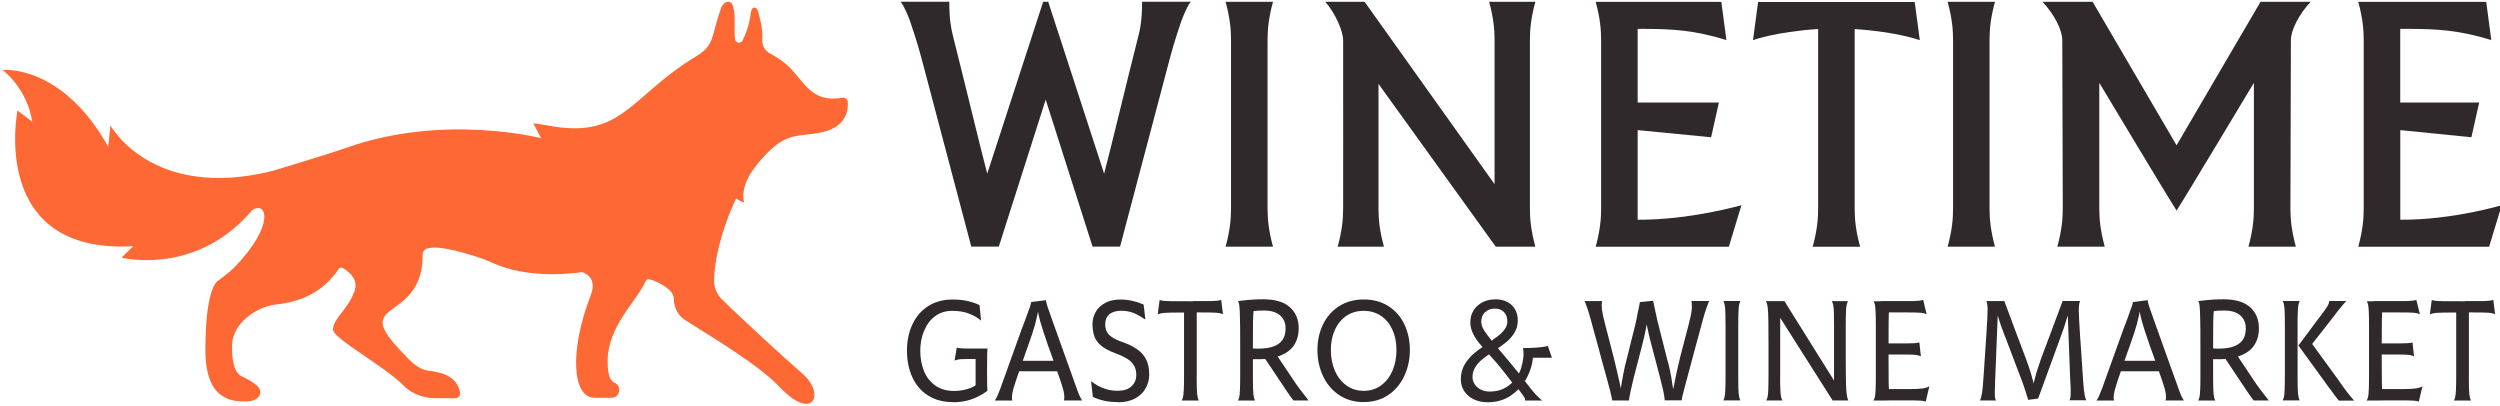<svg width="265" height="43" viewBox="0 0 265 43" fill="none" xmlns="http://www.w3.org/2000/svg">
<g clip-path="url(#clip0_549_885)">
<path d="M89.868 10.808C89.843 10.519 89.58 10.307 89.298 10.359C86.153 10.911 85.37 8.895 83.76 7.208C83.171 6.585 82.294 6.033 81.605 5.654C81.073 5.366 80.753 4.782 80.797 4.172C80.885 2.978 80.515 1.842 80.34 1.162C80.227 0.732 79.694 0.552 79.588 1.367C79.412 2.689 79.03 3.665 78.711 4.294C78.517 4.672 77.959 4.57 77.909 4.146C77.784 3.017 78.028 1.669 77.683 0.61C77.47 -0.045 76.719 0.071 76.449 0.822C75.365 3.8 75.81 4.749 73.818 5.956C66.689 10.256 66.043 14.8 58.125 13.311C57.586 13.208 57.053 13.144 56.533 13.073L57.354 14.646C57.354 14.646 47.099 12.008 36.812 15.634C34.882 16.315 31.274 17.386 28.981 18.092C16.076 21.346 11.709 13.292 11.709 13.292L11.465 15.551C6.547 6.739 0.27 7.413 0.27 7.413C0.27 7.413 2.876 9.332 3.421 12.907L1.855 11.713C1.855 11.713 -1.221 26.975 14.127 26.096L12.88 27.308C12.88 27.308 20.016 29.118 25.805 23.284C26.118 22.97 26.425 22.636 26.726 22.277C28.254 21.256 29.238 23.779 24.878 28.303C24.339 28.862 23.142 29.741 23.142 29.741C23.142 29.741 21.77 30.216 21.77 37.115C21.77 42.654 24.859 42.551 26.118 42.551C27.377 42.551 27.997 41.653 27.308 40.947C26.914 40.549 26.256 40.176 25.68 39.92C24.84 39.547 24.596 38.354 24.596 36.749C24.596 36.659 24.596 36.563 24.602 36.473C24.721 34.266 27.158 32.494 29.307 32.27C32.709 31.916 34.707 30.312 35.885 28.521C35.991 28.367 36.192 28.323 36.348 28.412C37.138 28.887 38.002 29.702 37.57 30.883C36.831 32.886 35.302 33.758 35.302 34.933C35.302 35.889 40.759 38.803 42.801 40.889C43.647 41.749 44.931 42.211 46.128 42.211H48.264C48.584 42.211 48.828 41.916 48.765 41.595C48.734 41.415 48.671 41.21 48.584 41.004C47.85 39.329 45.495 39.368 45.056 39.227C44.342 38.995 43.816 38.566 43.29 38.033C40.84 35.53 39.963 34.31 40.965 33.283C41.987 32.237 44.8 31.339 44.8 27.097C44.8 26.744 44.505 25.184 51.196 27.437C52.255 27.79 55.093 29.696 61.696 28.855C61.721 28.855 61.746 28.862 61.771 28.868C62.234 29.035 63.274 29.619 62.617 31.307C60.361 37.07 60.618 42.166 63.043 42.166H64.809C65.693 42.166 65.975 40.959 65.173 40.587C65.16 40.587 65.148 40.574 65.135 40.568C64.452 40.273 64.408 39.034 64.408 38.283C64.408 34.541 67.578 31.84 68.437 29.799C68.505 29.638 68.675 29.555 68.838 29.6C69.733 29.843 71.425 30.678 71.425 31.66C71.425 32.565 71.845 33.412 72.59 33.9C75.121 35.549 80.277 38.533 82.614 40.998C86.228 44.816 87.519 41.723 85.057 39.605C83.359 38.142 78.535 33.72 76.499 31.698C75.986 31.191 75.691 30.498 75.691 29.767C75.691 27.713 76.487 24.247 78.034 21.045C78.51 21.359 78.899 21.481 78.899 21.481C78.698 20.948 78.78 20.306 78.943 19.761C79.118 19.158 79.406 18.593 79.763 18.086C80.365 17.239 81.035 16.456 81.774 15.788C83.56 14.177 84.737 14.421 86.68 14.113C89.693 13.632 89.937 11.739 89.862 10.795H89.875L89.868 10.808Z" fill="#FD6834"/>
<path d="M134.361 4.274C134.361 3.151 134.461 1.944 134.937 0.192H129.913C130.389 1.944 130.489 3.151 130.489 4.274V22.065C130.489 23.188 130.389 24.394 129.913 26.146H134.937C134.461 24.394 134.361 23.188 134.361 22.065V4.274Z" fill="#2F292C"/>
<path d="M210.891 4.274C210.891 3.151 210.991 1.944 211.467 0.192H206.449C206.925 1.944 207.026 3.151 207.026 4.274V22.065C207.026 23.188 206.925 24.394 206.449 26.146H211.467C210.991 24.394 210.891 23.188 210.891 22.065V4.274Z" fill="#2F292C"/>
<path d="M162.17 4.274C162.17 3.151 162.27 1.944 162.746 0.192H157.847C158.324 1.944 158.424 3.151 158.424 4.274V20.011C158.424 20.056 158.549 19.658 158.549 19.696L144.648 0.192H140.481C141.578 1.437 142.373 3.337 142.373 4.261C142.386 8.401 142.373 21.802 142.373 22.065C142.373 23.188 142.273 24.394 141.797 26.146H146.696C146.22 24.394 146.12 23.188 146.12 22.065V7.567L145.305 7.759L158.549 26.146H162.746C162.27 24.394 162.17 23.188 162.17 22.065V4.274Z" fill="#2F292C"/>
<path d="M230.719 15.396L239.615 0.192H244.934C243.662 1.534 242.835 3.215 242.835 4.261C242.823 8.407 242.785 21.802 242.785 22.065C242.785 23.188 242.885 24.394 243.361 26.146H238.337C238.813 24.394 238.913 23.188 238.913 22.065V7.65C238.913 7.4 238.913 9.023 238.913 8.78C238.913 8.78 231.177 21.667 230.719 22.315C230.256 21.667 222.525 8.78 222.525 8.78C222.525 9.023 222.525 7.4 222.525 7.65V22.065C222.525 23.188 222.625 24.394 223.101 26.146H218.077C218.553 24.394 218.653 23.188 218.653 22.065C218.653 21.802 218.616 8.407 218.603 4.261C218.603 3.209 217.776 1.534 216.504 0.192H221.817L230.713 15.396H230.719Z" fill="#2F292C"/>
<path d="M173.591 23.285V13.792L181.378 14.55L182.205 10.866H173.591V3.062H174.399C177.237 3.074 179.592 3.19 183 4.249L182.461 0.199H169.143C169.619 1.951 169.719 3.158 169.719 4.281V22.072C169.719 23.195 169.619 24.401 169.143 26.153H183.257L184.592 21.751C184.592 21.751 179.135 23.329 173.591 23.291V23.285Z" fill="#2F292C"/>
<path d="M254.431 23.285V13.792L261.968 14.55L262.795 10.866H254.425V3.062H255.478C258.315 3.074 260.671 3.19 264.079 4.249L263.54 0.199H249.977C250.453 1.951 250.553 3.158 250.553 4.281V22.072C250.553 23.195 250.453 24.401 249.977 26.153H263.847L265.182 21.751C265.182 21.751 259.969 23.329 254.425 23.291L254.431 23.285Z" fill="#2F292C"/>
<path d="M196.595 3.081C201.206 3.389 203.499 4.262 203.499 4.262L202.96 0.212H186.358L185.819 4.255C185.819 4.255 188.119 3.389 192.723 3.074V22.071C192.723 23.195 192.623 24.401 192.147 26.153H197.171C196.695 24.401 196.595 23.195 196.595 22.071V3.081Z" fill="#2F292C"/>
<path d="M111.112 0.192L117.039 18.407C117.878 15.204 119.388 8.857 120.653 3.883C120.885 2.984 121.061 2.002 121.061 0.186H126.229C125.872 0.558 125.34 1.893 125.189 2.33C124.494 4.377 124.281 5.141 123.767 7.085L118.73 26.14H115.811L110.843 10.564L105.875 26.14H102.955L97.919 7.085C97.405 5.141 97.186 4.383 96.496 2.33C96.352 1.893 95.82 0.558 95.457 0.186H100.625C100.625 2.002 100.8 2.984 101.032 3.883C102.291 8.857 103.807 15.204 104.647 18.407L110.573 0.192H111.118H111.112Z" fill="#2F292C"/>
<path d="M100.969 42.621C99.967 42.621 99.102 42.384 98.369 41.922C97.636 41.453 97.085 40.812 96.709 39.984C96.333 39.162 96.139 38.225 96.139 37.173C96.139 36.12 96.327 35.215 96.716 34.387C97.098 33.559 97.655 32.918 98.388 32.449C99.121 31.981 99.98 31.75 100.976 31.75C101.571 31.75 102.103 31.801 102.573 31.91C103.037 32.019 103.463 32.16 103.832 32.346L103.989 33.983C103.619 33.669 103.187 33.418 102.692 33.232C102.197 33.046 101.608 32.95 100.919 32.95C100.23 32.95 99.616 33.142 99.102 33.534C98.589 33.919 98.207 34.439 97.943 35.087C97.68 35.735 97.549 36.435 97.549 37.192C97.549 37.949 97.68 38.694 97.943 39.336C98.207 39.977 98.608 40.491 99.146 40.869C99.685 41.248 100.337 41.441 101.113 41.441C101.508 41.441 101.903 41.396 102.285 41.306C102.667 41.216 103.012 41.088 103.312 40.908L103.413 40.837V38.052H102.648C102.016 38.052 101.608 38.078 101.427 38.142C101.37 38.148 101.32 38.167 101.283 38.18C101.245 38.193 101.214 38.219 101.182 38.251L101.414 36.852C101.508 36.877 101.665 36.903 101.89 36.922C102.109 36.935 102.423 36.948 102.824 36.948H104.684V36.961C104.666 37.038 104.647 37.25 104.64 37.603C104.634 37.956 104.628 38.54 104.628 39.355C104.628 40.054 104.628 40.548 104.64 40.837C104.647 41.126 104.659 41.319 104.666 41.428C104.12 41.826 103.544 42.127 102.962 42.333C102.373 42.538 101.709 42.641 100.976 42.641L100.969 42.621Z" fill="#2F292C"/>
<path d="M112.772 42.448C112.829 42.275 112.835 42.024 112.785 41.703C112.741 41.383 112.597 40.895 112.371 40.24L111.306 37.205L111.106 36.665C110.711 35.529 110.435 34.689 110.285 34.15C110.135 33.61 110.003 32.969 109.903 32.231H110.172C110.047 33.007 109.903 33.7 109.74 34.316C109.571 34.932 109.32 35.709 108.976 36.653C108.951 36.742 108.919 36.826 108.888 36.916C108.863 37.005 108.825 37.089 108.788 37.166L107.723 40.246C107.497 40.914 107.353 41.415 107.303 41.729C107.253 42.044 107.253 42.287 107.309 42.454H105.449C105.618 42.21 105.793 41.851 105.962 41.37C105.969 41.35 105.975 41.331 105.987 41.312C105.987 41.293 106 41.273 106.013 41.254L107.76 36.389C107.961 35.825 108.136 35.33 108.299 34.894C108.456 34.464 108.6 34.085 108.725 33.764C108.951 33.142 109.101 32.731 109.17 32.532C109.239 32.333 109.289 32.16 109.308 32.012L110.868 31.82C110.893 32.038 110.955 32.276 111.049 32.545C111.137 32.815 111.344 33.386 111.651 34.259C111.757 34.547 111.87 34.875 112.002 35.228C112.133 35.581 112.271 35.972 112.415 36.389L114.138 41.19C114.226 41.453 114.32 41.691 114.414 41.915C114.514 42.133 114.614 42.313 114.708 42.448H112.779V42.461L112.772 42.448ZM107.134 39.354L107.372 38.244H112.133L112.603 39.354H107.134Z" fill="#2F292C"/>
<path d="M118.498 42.621C117.953 42.621 117.452 42.57 117.001 42.467C116.55 42.365 116.168 42.23 115.842 42.063L115.654 40.401C115.892 40.587 116.136 40.754 116.393 40.895C116.65 41.036 116.951 41.165 117.308 41.267C117.659 41.37 118.059 41.421 118.492 41.421C119.106 41.421 119.588 41.267 119.933 40.953C120.277 40.638 120.446 40.234 120.446 39.727C120.446 39.194 120.277 38.752 119.939 38.398C119.601 38.045 119.037 37.731 118.241 37.449C117.577 37.205 117.07 36.935 116.713 36.633C116.362 36.332 116.111 35.992 115.992 35.626C115.867 35.254 115.804 34.824 115.804 34.33C115.804 33.9 115.911 33.489 116.13 33.091C116.349 32.693 116.675 32.366 117.126 32.122C117.571 31.872 118.128 31.75 118.805 31.75C119.212 31.75 119.619 31.794 120.033 31.891C120.446 31.981 120.797 32.096 121.092 32.231C121.11 32.237 121.129 32.25 121.161 32.257C121.186 32.263 121.204 32.276 121.223 32.282L121.411 33.874L121.323 33.816C120.935 33.553 120.553 33.341 120.171 33.181C119.789 33.02 119.344 32.943 118.824 32.943C118.304 32.943 117.865 33.072 117.583 33.322C117.295 33.572 117.151 33.925 117.151 34.374C117.151 34.772 117.251 35.1 117.452 35.363C117.652 35.62 117.978 35.844 118.429 36.043C118.517 36.082 118.598 36.12 118.686 36.152C118.774 36.191 118.861 36.216 118.955 36.248C119.619 36.48 120.158 36.749 120.578 37.051C120.991 37.352 121.305 37.712 121.511 38.142C121.712 38.565 121.818 39.079 121.818 39.682C121.818 40.208 121.693 40.696 121.442 41.152C121.192 41.601 120.816 41.967 120.321 42.236C119.826 42.506 119.225 42.641 118.511 42.641L118.498 42.621Z" fill="#2F292C"/>
<path d="M122.915 31.807C123.084 31.852 123.291 31.884 123.523 31.904C123.761 31.916 124.024 31.929 124.318 31.929H125.878V33.129H125.057C124.224 33.129 123.66 33.142 123.372 33.168C123.084 33.194 122.865 33.245 122.714 33.335L122.915 31.82V31.807ZM126.849 39.823C126.849 40.786 126.862 41.415 126.893 41.717C126.918 42.012 126.981 42.262 127.062 42.455H125.27C125.339 42.32 125.383 42.179 125.414 42.031C125.44 41.883 125.465 41.646 125.483 41.325C125.496 40.998 125.508 40.497 125.508 39.83V31.936H126.855V39.83L126.849 39.823ZM129.637 33.322C129.493 33.232 129.28 33.181 128.992 33.155C128.703 33.129 128.14 33.117 127.306 33.117H126.486V31.916H128.046C128.34 31.916 128.603 31.91 128.841 31.891C129.079 31.878 129.28 31.846 129.449 31.794L129.637 33.309V33.322Z" fill="#2F292C"/>
<path d="M132.807 39.823C132.807 40.786 132.819 41.415 132.851 41.716C132.876 42.011 132.938 42.262 133.02 42.454H131.228C131.297 42.32 131.341 42.178 131.372 42.031C131.397 41.883 131.422 41.646 131.435 41.325C131.447 40.998 131.46 40.497 131.46 39.83V36.659C131.46 35.286 131.454 34.297 131.435 33.688C131.422 33.078 131.397 32.667 131.378 32.455C131.353 32.237 131.309 32.057 131.241 31.916L131.698 31.858C132.462 31.769 133.208 31.724 133.909 31.724C135.169 31.724 136.108 32.006 136.728 32.564C137.349 33.123 137.662 33.867 137.662 34.804C137.662 35.484 137.499 36.075 137.173 36.582C136.848 37.089 136.315 37.474 135.582 37.744C134.849 38.013 133.891 38.122 132.719 38.071L132.707 36.935C133.609 36.993 134.317 36.935 134.837 36.775C135.357 36.614 135.726 36.357 135.945 36.03C136.165 35.703 136.271 35.298 136.271 34.817C136.271 34.239 136.083 33.784 135.695 33.437C135.313 33.097 134.749 32.917 133.997 32.917C133.759 32.917 133.559 32.917 133.389 32.93C133.22 32.937 133.045 32.956 132.876 32.988C132.851 33.206 132.832 33.546 132.819 34.028C132.813 34.509 132.807 35.388 132.807 36.685V39.823ZM137.111 42.448C136.979 42.294 136.841 42.108 136.697 41.902C136.553 41.697 136.39 41.453 136.202 41.177C136.158 41.1 136.102 41.017 136.046 40.927C135.989 40.837 135.92 40.741 135.845 40.638L133.515 37.147L135.118 37.32L136.998 40.125C137.054 40.215 137.117 40.304 137.18 40.394C137.248 40.484 137.305 40.58 137.368 40.677C137.612 41.03 137.862 41.357 138.107 41.671C138.351 41.986 138.558 42.243 138.714 42.448H137.111Z" fill="#2F292C"/>
<path d="M144.553 42.621C143.551 42.621 142.674 42.371 141.928 41.864C141.189 41.357 140.619 40.683 140.231 39.843C139.842 39.002 139.648 38.09 139.648 37.102C139.648 36.114 139.842 35.222 140.231 34.407C140.619 33.592 141.189 32.943 141.928 32.468C142.668 31.987 143.545 31.743 144.553 31.743C145.562 31.743 146.439 31.981 147.184 32.456C147.924 32.931 148.488 33.579 148.87 34.394C149.252 35.209 149.446 36.107 149.446 37.096C149.446 38.084 149.252 38.989 148.863 39.836C148.475 40.677 147.911 41.351 147.172 41.858C146.433 42.365 145.562 42.615 144.56 42.615L144.553 42.621ZM144.553 41.428C145.255 41.428 145.869 41.235 146.395 40.85C146.921 40.465 147.322 39.945 147.604 39.291C147.886 38.63 148.024 37.904 148.024 37.096C148.024 36.287 147.886 35.6 147.604 34.971C147.322 34.342 146.921 33.848 146.395 33.489C145.869 33.129 145.255 32.95 144.553 32.95C143.852 32.95 143.231 33.129 142.705 33.489C142.185 33.848 141.778 34.342 141.496 34.971C141.214 35.6 141.07 36.306 141.07 37.096C141.07 37.885 141.214 38.636 141.496 39.291C141.778 39.952 142.185 40.465 142.711 40.85C143.238 41.235 143.852 41.428 144.553 41.428Z" fill="#2F292C"/>
<path d="M170.897 42.448C170.859 42.198 170.778 41.839 170.665 41.383C170.546 40.921 170.377 40.298 170.158 39.515C170.064 39.181 169.963 38.822 169.857 38.431C169.75 38.033 169.638 37.603 169.512 37.134L168.842 34.695C168.754 34.362 168.679 34.079 168.61 33.835C168.541 33.592 168.472 33.373 168.422 33.194C168.347 32.943 168.272 32.719 168.209 32.526C168.14 32.334 168.059 32.128 167.971 31.91H169.819C169.775 32.199 169.769 32.507 169.807 32.821C169.844 33.136 169.963 33.675 170.158 34.432L171.041 37.847C171.154 38.334 171.26 38.784 171.367 39.201C171.473 39.618 171.561 40.009 171.636 40.369C171.692 40.651 171.755 40.934 171.818 41.216C171.88 41.498 171.937 41.787 171.981 42.076H171.636C171.655 41.999 171.674 41.916 171.686 41.826C171.705 41.736 171.724 41.646 171.749 41.55C171.88 40.696 171.993 40.035 172.081 39.579C172.169 39.117 172.306 38.54 172.488 37.84L173.215 34.92C173.29 34.638 173.365 34.342 173.428 34.028C173.497 33.714 173.553 33.399 173.616 33.065C173.653 32.892 173.691 32.719 173.729 32.545C173.766 32.372 173.797 32.205 173.829 32.026L175.232 31.878C175.288 32.18 175.351 32.475 175.414 32.757C175.476 33.046 175.539 33.328 175.602 33.611C175.646 33.848 175.702 34.073 175.758 34.278C175.815 34.496 175.865 34.702 175.915 34.907L176.654 37.827C176.836 38.463 176.967 38.995 177.049 39.425C177.137 39.862 177.231 40.427 177.331 41.126C177.356 41.299 177.387 41.466 177.418 41.62C177.444 41.774 177.475 41.922 177.506 42.07H177.155C177.162 41.973 177.193 41.826 177.249 41.633C177.299 41.441 177.35 41.248 177.4 41.062C177.55 40.305 177.669 39.727 177.751 39.336C177.838 38.944 177.951 38.444 178.101 37.84L178.966 34.529C179.166 33.758 179.285 33.206 179.317 32.873C179.354 32.539 179.342 32.212 179.292 31.904H181.171C181.152 31.942 181.133 31.981 181.121 32.019C181.102 32.058 181.096 32.09 181.083 32.122C180.939 32.481 180.82 32.828 180.714 33.161C180.607 33.495 180.469 34.009 180.288 34.689L179.536 37.462C179.079 39.169 178.772 40.324 178.609 40.934C178.483 41.383 178.402 41.697 178.358 41.89C178.314 42.076 178.283 42.262 178.264 42.435H176.46C176.454 42.281 176.422 42.082 176.385 41.839C176.341 41.595 176.285 41.312 176.203 40.991C176.134 40.709 176.034 40.292 175.89 39.74L175.119 36.807C174.919 36.094 174.743 35.363 174.593 34.605C174.487 34.009 174.411 33.508 174.361 33.091H174.775C174.668 33.752 174.555 34.407 174.424 35.061C174.33 35.543 174.192 36.12 174.01 36.813L173.246 39.766C173.202 39.939 173.158 40.106 173.121 40.266C173.083 40.427 173.046 40.587 173.008 40.741C172.92 41.1 172.851 41.428 172.789 41.717C172.726 42.005 172.689 42.249 172.67 42.448H170.897Z" fill="#2F292C"/>
<path d="M182.907 34.535C182.907 33.572 182.894 32.943 182.863 32.641C182.838 32.346 182.775 32.096 182.694 31.903H184.485C184.416 32.038 184.373 32.179 184.341 32.327C184.316 32.474 184.291 32.712 184.279 33.033C184.266 33.36 184.254 33.861 184.254 34.528V39.81C184.254 40.773 184.272 41.402 184.297 41.703C184.322 41.999 184.385 42.249 184.467 42.441H182.675C182.744 42.307 182.788 42.166 182.819 42.018C182.844 41.87 182.869 41.633 182.882 41.312C182.9 40.985 182.907 40.484 182.907 39.817V34.535Z" fill="#2F292C"/>
<path d="M188.695 39.894C188.695 40.542 188.701 41.03 188.72 41.344C188.732 41.659 188.757 41.89 188.789 42.031C188.814 42.172 188.864 42.313 188.933 42.448H187.229C187.298 42.313 187.342 42.172 187.373 42.031C187.398 41.89 187.423 41.659 187.436 41.344C187.448 41.03 187.461 40.548 187.461 39.894V36.512C187.461 35.575 187.461 34.772 187.448 34.086C187.442 33.405 187.411 32.911 187.379 32.603C187.342 32.295 187.273 32.071 187.179 31.923H189.152L194.421 40.362H194.408V34.464C194.408 33.816 194.402 33.328 194.389 33.02C194.371 32.706 194.352 32.481 194.321 32.34C194.295 32.199 194.245 32.058 194.176 31.923H195.88C195.824 32.058 195.78 32.199 195.743 32.34C195.705 32.481 195.686 32.712 195.674 33.027C195.661 33.341 195.649 33.823 195.649 34.464V37.84C195.649 39.515 195.667 40.645 195.699 41.222C195.736 41.806 195.805 42.217 195.918 42.448H194.258L188.701 33.688V39.888L188.695 39.894Z" fill="#2F292C"/>
<path d="M198.593 42.448C198.668 42.313 198.725 42.166 198.75 42.018C198.775 41.864 198.8 41.633 198.813 41.312C198.825 40.991 198.838 40.497 198.838 39.823V34.573C198.838 33.893 198.831 33.386 198.813 33.059C198.794 32.725 198.775 32.494 198.75 32.353C198.725 32.212 198.675 32.07 198.606 31.936H198.975C199.107 31.936 199.232 31.936 199.351 31.929C199.47 31.929 199.583 31.929 199.683 31.936L200.466 31.981C200.372 32.115 200.31 32.334 200.266 32.622C200.228 32.911 200.203 33.36 200.197 33.964C200.191 34.567 200.185 35.446 200.185 36.608V37.891C200.185 39.047 200.185 39.926 200.197 40.51C200.21 41.094 200.235 41.537 200.266 41.813C200.304 42.095 200.372 42.301 200.479 42.442L199.727 42.455H198.593V42.448ZM204.219 33.322C204.087 33.232 203.893 33.181 203.643 33.155C203.392 33.129 202.878 33.117 202.102 33.117H199.639L199.401 31.916H202.358C202.703 31.916 202.991 31.91 203.235 31.891C203.474 31.878 203.68 31.846 203.856 31.794L204.225 33.309L204.219 33.322ZM204.138 42.564C203.968 42.519 203.774 42.487 203.574 42.467C203.367 42.455 203.085 42.442 202.734 42.442H199.495L199.733 41.242H202.39C203.073 41.242 203.549 41.216 203.831 41.171C204.113 41.126 204.332 41.056 204.488 40.959L204.513 40.946L204.131 42.551L204.138 42.564ZM203.611 37.776C203.48 37.705 203.317 37.66 203.123 37.628C202.928 37.603 202.609 37.583 202.164 37.583H199.99V36.403H202.089C202.772 36.403 203.229 36.37 203.455 36.3L203.611 37.77V37.776Z" fill="#2F292C"/>
<path d="M209.889 42.448V42.435C209.977 42.23 210.046 41.973 210.096 41.658C210.146 41.344 210.202 40.76 210.259 39.887L210.484 36.511C210.503 36.229 210.522 35.979 210.534 35.761C210.547 35.542 210.559 35.343 210.572 35.17C210.647 34.041 210.685 33.27 210.685 32.853C210.685 32.436 210.641 32.128 210.553 31.91H212.458L213.717 35.292L214.6 37.628C214.606 37.667 214.625 37.705 214.644 37.744C214.663 37.782 214.682 37.821 214.688 37.859C214.945 38.539 215.145 39.123 215.289 39.611C215.44 40.099 215.584 40.696 215.721 41.408H215.396C215.54 40.696 215.69 40.086 215.841 39.579C215.991 39.072 216.185 38.507 216.398 37.898C216.417 37.859 216.436 37.814 216.448 37.763C216.461 37.718 216.48 37.673 216.498 37.628L217.382 35.279L218.641 31.903H220.489C220.395 32.121 220.351 32.449 220.351 32.904C220.351 33.354 220.408 34.336 220.502 35.831C220.508 35.927 220.52 36.03 220.527 36.139C220.527 36.248 220.539 36.364 220.552 36.492L220.777 39.804C220.815 40.452 220.852 40.946 220.89 41.273C220.928 41.607 220.965 41.845 220.996 41.999C221.028 42.153 221.078 42.294 221.147 42.429H219.374C219.418 42.32 219.449 42.211 219.468 42.101C219.487 41.992 219.493 41.819 219.493 41.601C219.493 41.383 219.493 41.107 219.474 40.786C219.468 40.651 219.462 40.497 219.449 40.324C219.449 40.15 219.437 39.977 219.424 39.791L219.186 33.431C219.036 33.938 218.891 34.394 218.754 34.798C218.616 35.202 218.484 35.568 218.359 35.902L216.041 42.249L214.989 42.384C214.807 41.781 214.613 41.184 214.406 40.587C214.312 40.324 214.218 40.067 214.111 39.804C214.011 39.547 213.911 39.29 213.817 39.04L212.627 35.902L212.483 35.549C212.37 35.247 212.251 34.92 212.119 34.56C211.994 34.207 211.869 33.816 211.743 33.386H211.762L211.505 39.868C211.499 40.041 211.493 40.208 211.48 40.362C211.48 40.516 211.474 40.657 211.474 40.792C211.455 41.126 211.449 41.402 211.449 41.633C211.449 41.864 211.455 42.031 211.474 42.146C211.487 42.255 211.524 42.358 211.58 42.448H209.876H209.889Z" fill="#2F292C"/>
<path d="M229.548 42.448C229.604 42.275 229.61 42.024 229.567 41.703C229.523 41.383 229.379 40.895 229.153 40.24L228.088 37.205L227.888 36.665C227.493 35.529 227.217 34.689 227.067 34.15C226.917 33.61 226.785 32.969 226.685 32.231H226.954C226.829 33.007 226.685 33.7 226.522 34.316C226.353 34.932 226.102 35.709 225.758 36.653C225.732 36.742 225.701 36.826 225.67 36.916C225.645 37.005 225.607 37.089 225.57 37.166L224.505 40.246C224.279 40.914 224.135 41.415 224.085 41.729C224.035 42.044 224.035 42.287 224.091 42.454H222.23C222.4 42.21 222.569 41.851 222.744 41.37C222.75 41.35 222.763 41.331 222.769 41.312C222.769 41.293 222.782 41.273 222.794 41.254L224.542 36.389C224.743 35.825 224.918 35.33 225.081 34.894C225.238 34.464 225.382 34.085 225.507 33.764C225.732 33.142 225.883 32.731 225.952 32.532C226.021 32.333 226.071 32.16 226.09 32.012L227.649 31.82C227.675 32.038 227.737 32.276 227.831 32.545C227.919 32.815 228.126 33.386 228.433 34.259C228.539 34.547 228.652 34.875 228.783 35.228C228.915 35.581 229.053 35.972 229.197 36.389L230.92 41.19C231.007 41.453 231.101 41.691 231.195 41.915C231.296 42.133 231.396 42.313 231.49 42.448H229.56V42.461L229.548 42.448ZM223.909 39.354L224.154 38.244H228.915L229.385 39.354H223.916H223.909Z" fill="#2F292C"/>
<path d="M234.591 39.823C234.591 40.786 234.61 41.415 234.635 41.716C234.66 42.011 234.722 42.262 234.804 42.454H233.012C233.081 42.32 233.125 42.178 233.156 42.031C233.181 41.883 233.206 41.646 233.219 41.325C233.238 40.998 233.244 40.497 233.244 39.83V36.659C233.244 35.286 233.238 34.297 233.219 33.688C233.206 33.078 233.181 32.667 233.163 32.455C233.144 32.243 233.094 32.057 233.025 31.916L233.482 31.858C234.246 31.769 234.992 31.724 235.694 31.724C236.953 31.724 237.892 32.006 238.513 32.564C239.133 33.123 239.446 33.867 239.446 34.804C239.446 35.484 239.283 36.075 238.957 36.582C238.632 37.089 238.099 37.474 237.366 37.744C236.633 38.013 235.675 38.122 234.503 38.071L234.491 36.935C235.393 36.993 236.101 36.935 236.621 36.775C237.141 36.614 237.51 36.357 237.73 36.03C237.949 35.703 238.055 35.298 238.055 34.817C238.055 34.239 237.867 33.784 237.479 33.437C237.097 33.097 236.533 32.917 235.781 32.917C235.543 32.917 235.343 32.917 235.174 32.93C235.004 32.937 234.829 32.956 234.66 32.988C234.635 33.206 234.616 33.546 234.603 34.028C234.597 34.509 234.591 35.388 234.591 36.685V39.823ZM238.895 42.448C238.763 42.294 238.625 42.108 238.481 41.902C238.337 41.697 238.174 41.453 237.986 41.177C237.943 41.1 237.886 41.017 237.83 40.927C237.773 40.837 237.705 40.741 237.629 40.638L235.299 37.147L236.903 37.32L238.776 40.125C238.832 40.215 238.895 40.304 238.957 40.394C239.026 40.484 239.089 40.58 239.145 40.677C239.39 41.03 239.64 41.357 239.885 41.671C240.129 41.986 240.336 42.243 240.492 42.448H238.889H238.895Z" fill="#2F292C"/>
<path d="M242.196 34.535C242.196 33.572 242.177 32.943 242.152 32.641C242.127 32.346 242.065 32.096 241.983 31.903H243.775C243.706 32.038 243.662 32.179 243.631 32.327C243.606 32.474 243.581 32.712 243.568 33.033C243.549 33.36 243.543 33.861 243.543 34.528V39.81C243.543 40.773 243.562 41.402 243.587 41.703C243.612 41.999 243.675 42.249 243.756 42.441H241.964C242.033 42.307 242.077 42.166 242.108 42.018C242.133 41.87 242.159 41.633 242.171 41.312C242.184 40.985 242.196 40.484 242.196 39.817V34.535ZM244.508 37.205L243.625 36.633L245.673 33.886C245.711 33.842 245.748 33.79 245.786 33.739C245.823 33.694 245.861 33.643 245.899 33.591C246.306 33.059 246.575 32.68 246.707 32.455C246.838 32.231 246.901 32.051 246.888 31.903H248.705C248.561 32.057 248.405 32.243 248.229 32.449C248.054 32.654 247.866 32.885 247.672 33.142C247.603 33.251 247.471 33.424 247.277 33.668L244.508 37.198V37.205ZM247.903 42.448C247.791 42.313 247.659 42.146 247.509 41.947C247.358 41.748 247.177 41.498 246.97 41.209C246.838 41.049 246.694 40.85 246.544 40.632C246.394 40.413 246.218 40.17 246.018 39.907L243.957 37.076L243.631 36.627L244.852 36.133L247.753 40.118C248.235 40.818 248.592 41.312 248.818 41.601C249.044 41.89 249.263 42.146 249.47 42.384C249.488 42.39 249.507 42.409 249.513 42.422C249.52 42.435 249.532 42.448 249.538 42.461H247.903V42.448Z" fill="#2F292C"/>
<path d="M250.873 42.448C250.948 42.313 251.005 42.166 251.03 42.018C251.055 41.864 251.08 41.633 251.092 41.312C251.105 40.991 251.117 40.497 251.117 39.823V34.573C251.117 33.893 251.111 33.386 251.092 33.059C251.074 32.725 251.055 32.494 251.03 32.353C251.005 32.212 250.954 32.07 250.886 31.936H251.255C251.387 31.936 251.512 31.936 251.631 31.929C251.75 31.929 251.863 31.929 251.963 31.936L252.746 31.981C252.652 32.115 252.59 32.334 252.546 32.622C252.508 32.911 252.483 33.36 252.477 33.964C252.471 34.567 252.464 35.446 252.464 36.608V37.891C252.464 39.047 252.464 39.926 252.477 40.51C252.483 41.1 252.514 41.537 252.546 41.813C252.583 42.095 252.652 42.301 252.759 42.442L252.007 42.455H250.873V42.448ZM256.499 33.322C256.367 33.232 256.173 33.181 255.922 33.155C255.672 33.129 255.158 33.117 254.381 33.117H251.919L251.681 31.916H254.638C254.976 31.916 255.271 31.91 255.515 31.891C255.753 31.878 255.96 31.846 256.135 31.794L256.505 33.309L256.499 33.322ZM256.411 42.564C256.242 42.519 256.048 42.487 255.841 42.467C255.634 42.455 255.352 42.442 255.002 42.442H251.763L252.001 41.242H254.657C255.34 41.242 255.816 41.216 256.098 41.171C256.38 41.126 256.599 41.056 256.756 40.959L256.781 40.946L256.399 42.551L256.411 42.564ZM255.885 37.776C255.753 37.705 255.59 37.66 255.396 37.628C255.202 37.603 254.883 37.583 254.438 37.583H252.264V36.403H254.363C255.045 36.403 255.503 36.37 255.728 36.3L255.885 37.77V37.776Z" fill="#2F292C"/>
<path d="M257.764 31.807C257.933 31.852 258.14 31.884 258.372 31.904C258.61 31.916 258.873 31.929 259.167 31.929H260.727V33.129H259.906C259.073 33.129 258.509 33.142 258.221 33.168C257.933 33.194 257.714 33.245 257.563 33.335L257.764 31.82V31.807ZM261.698 39.823C261.698 40.786 261.711 41.415 261.742 41.717C261.767 42.012 261.83 42.262 261.911 42.455H260.119C260.188 42.32 260.232 42.179 260.264 42.031C260.289 41.883 260.314 41.646 260.332 41.325C260.345 40.998 260.358 40.497 260.358 39.83V31.936H261.704V39.83L261.698 39.823ZM264.48 33.322C264.336 33.232 264.123 33.181 263.835 33.155C263.546 33.129 262.983 33.117 262.149 33.117H261.329V31.916H262.889C263.183 31.916 263.446 31.91 263.684 31.891C263.922 31.871 264.123 31.846 264.292 31.794L264.48 33.309V33.322Z" fill="#2F292C"/>
<path d="M163.454 42.448C163.028 42.108 162.596 41.62 162.22 41.145L161.355 40.041L160.729 40.959L160.873 41.145C161.136 41.479 161.318 41.723 161.431 41.89C161.543 42.05 161.612 42.172 161.637 42.243C161.662 42.313 161.675 42.384 161.662 42.455H163.454V42.448Z" fill="#2F292C"/>
<path d="M164.507 37.923L164.068 36.665C163.843 36.742 163.48 36.8 162.978 36.839C162.483 36.877 161.945 36.896 161.443 36.896C161.481 37.115 161.494 37.236 161.494 37.628C161.494 37.949 161.337 38.899 161.061 39.483C161.049 39.521 161.024 39.553 161.011 39.586C160.347 38.764 159.326 37.551 158.787 36.916C159.151 36.659 159.458 36.434 159.696 36.242C160.021 35.972 160.303 35.645 160.535 35.266C160.767 34.881 160.886 34.451 160.886 33.963C160.886 33.533 160.792 33.148 160.604 32.808C160.416 32.468 160.14 32.199 159.79 32.012C159.432 31.82 159.019 31.73 158.53 31.73C157.992 31.73 157.522 31.839 157.115 32.051C156.714 32.269 156.407 32.558 156.181 32.924C155.962 33.296 155.855 33.707 155.855 34.162C155.855 34.56 155.943 34.939 156.112 35.298C156.281 35.658 156.488 35.992 156.739 36.3C156.851 36.441 156.989 36.601 157.146 36.781C156.801 37.025 156.494 37.249 156.25 37.455C155.868 37.776 155.542 38.167 155.26 38.623C154.985 39.085 154.847 39.605 154.847 40.202C154.847 40.676 154.972 41.107 155.216 41.472C155.461 41.845 155.799 42.133 156.231 42.332C156.663 42.538 157.146 42.64 157.672 42.64C158.668 42.64 159.526 42.384 160.241 41.864C160.961 41.35 161.512 40.709 161.895 39.945C162.245 39.252 162.44 38.578 162.49 37.923H164.507ZM157.428 33.097C157.691 32.84 158.035 32.712 158.449 32.712C158.862 32.712 159.188 32.834 159.426 33.084C159.664 33.334 159.777 33.662 159.777 34.072C159.777 34.361 159.689 34.637 159.508 34.888C159.326 35.138 159.107 35.369 158.837 35.581C158.649 35.728 158.411 35.902 158.117 36.107C157.816 35.728 157.578 35.414 157.409 35.164C157.146 34.785 157.014 34.425 157.014 34.079C157.014 33.681 157.146 33.354 157.409 33.091H157.415L157.428 33.097ZM159.827 40.933C159.288 41.312 158.656 41.505 157.923 41.505C157.553 41.505 157.234 41.434 156.958 41.293C156.682 41.151 156.469 40.965 156.319 40.728C156.169 40.497 156.087 40.24 156.087 39.971C156.087 39.573 156.187 39.213 156.394 38.899C156.595 38.584 156.851 38.302 157.146 38.071C157.334 37.917 157.559 37.75 157.829 37.564C158.367 38.142 158.806 38.642 159.144 39.078C159.451 39.476 159.877 39.99 160.297 40.548C160.153 40.689 159.996 40.818 159.821 40.946L159.827 40.933Z" fill="#2F292C"/>
</g>
<defs>
<clipPath id="clip0_549_885">
<rect width="265" height="43" fill="white"/>
</clipPath>
</defs>
</svg>
